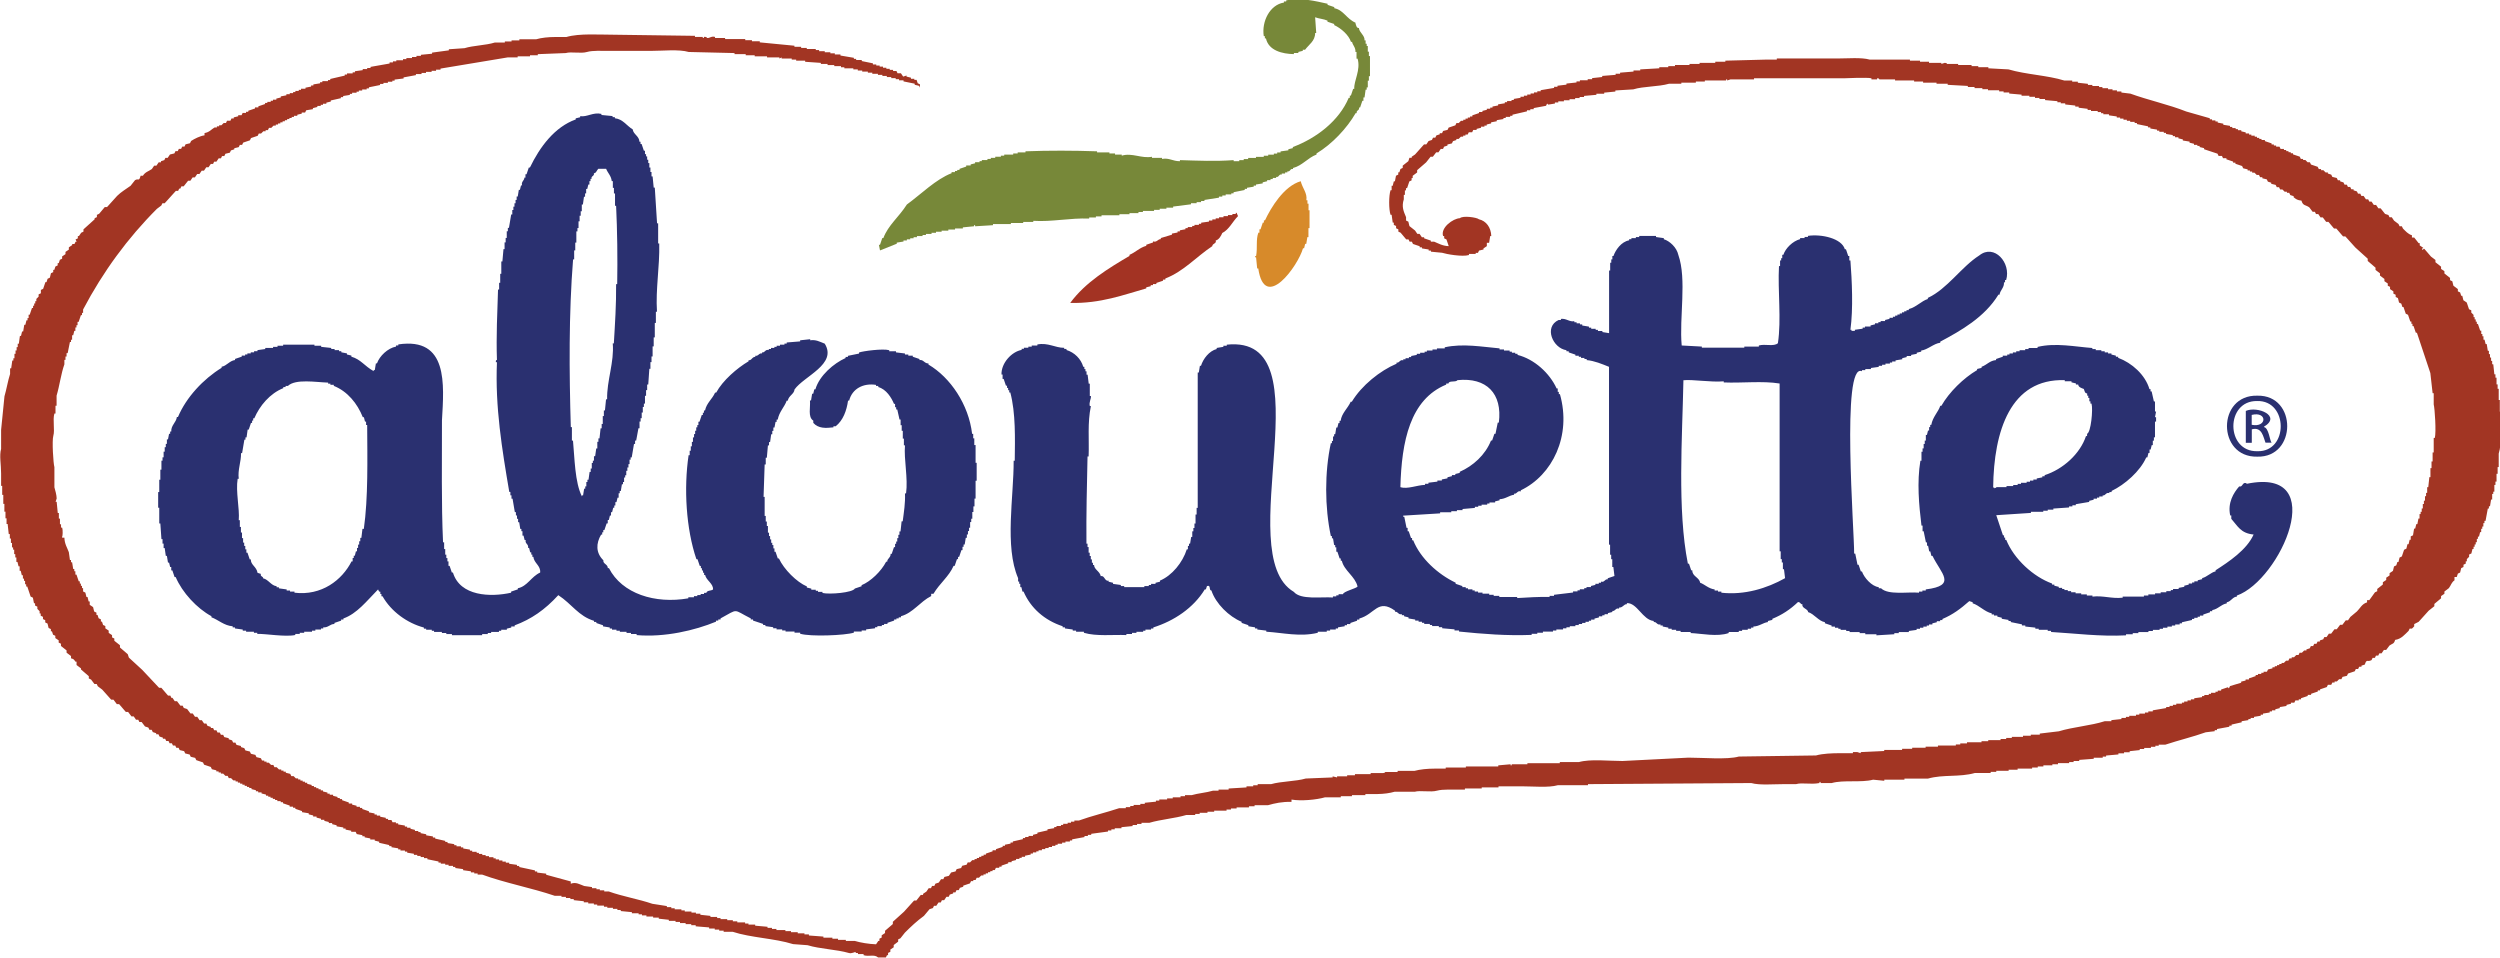 <?xml version="1.0" encoding="UTF-8"?>
<svg id="Layer_2" data-name="Layer 2" xmlns="http://www.w3.org/2000/svg" viewBox="0 0 275.48 105.59">
  <g id="type_lock_ups" data-name="type lock ups">
    <g>
      <path d="M248.75,43.6c4.4-.09,4.36,6.84-.02,6.72-4.44.1-4.46-6.84.02-6.72ZM248.71,44.19c-3.5-.05-3.47,5.62.04,5.53,3.45.09,3.41-5.63-.04-5.53ZM248.12,48.79h-.65v-3.51c1.28-.57,3.98.56,2,1.74v.04c.53.08.64,1.5.84,1.72h-.67c-.24-.59-.37-1.79-1.51-1.47v1.47ZM248.12,46.81c1.71.34,1.73-1.52,0-1.09v1.09Z" style="fill: #2a3070; stroke-width: 0px;"/>
      <g>
        <path d="M101.28,9.46l-.49-.12v-.12c-.41-.08-.82-.16-1.23-.25v-.12h-.49v-.12h-.37v-.12h-.49v-.12h-.49v-.12h-.49v-.12h-.49v-.12h-.62v-.12h-.49v-.12h-.62v-.12h-.49v-.12h-.49v-.12h-.99v-.12h-.37v-.12h-.74v-.12h-.74v-.12h-.74v-.12c-.58-.04-1.15-.08-1.73-.12v-.12h-.99v-.12h-.49v-.12h-1.11v-.12l-.25.12v-.12h-1.36v-.12h-1.36v-.12h-.99v-.12h-1.23v-.12c-1.68-.04-3.37-.08-5.05-.12-1.09-.32-2.88-.12-4.19-.12h-4.56c-.8,0-1.86-.06-2.46.12-.67.2-1.74-.06-2.34.12-1.03.04-2.05.08-3.08.12v.12h-.86v.12h-1.36v.12h-1.11c-2.46.41-4.93.82-7.39,1.23v.12h-.49v.12h-.49v.12h-.62v.12h-.49v.12h-.62v.12c-.45.08-.9.16-1.36.25v.12c-.33.04-.66.08-.99.12v.12h-.25v.12h-.49v.12h-.49v.12h-.37v.12c-.41.08-.82.16-1.23.25v.12h-.25v.12h-.49v.12h-.37v.12h-.25v.12h-.49v.12h-.25v.12l-.74.12v.12h-.25v.12c-.37.08-.74.16-1.11.25v.12l-.49.12v.12h-.37v.12h-.25v.12h-.37v.12l-.49.12v.12l-.74.12-.12.25h-.37v.12l-.49.12v.12h-.37v.12h-.25v.12h-.25v.12h-.25v.12h-.25v.12h-.25v.12h-.25v.12h-.25v.12h-.25v.12h-.25l-.25.25h-.25l-.12.25h-.25v.12h-.25l-.25.25h-.25l-.12.25-.74.25-.12.25-.74.25-.12.25h-.25l-.12.25-.49.12v.12l-.37.12-.12.25-.49.12-.12.25h-.25l-.12.25h-.25l-.25.37h-.25l-.12.25h-.25l-.25.37h-.25l-.25.37h-.25l-.25.37h-.25l-.25.37h-.25l-.25.37h-.25l-.49.62h-.25l-.12.25h-.12l-.12.25h-.25c-.41.45-.82.9-1.23,1.36h-.25l-.12.25-.49.37c-3.2,3.2-5.93,6.91-8.13,11.09v.37h-.12v.25h-.12l-.25.74h-.12v.37h-.12v.25h-.12v.37h-.12l-.12.49h-.12v.49h-.12v.25h-.12c-.08.41-.16.82-.25,1.23h-.12v.37h-.12v.37h-.12v.49c-.37,1.02-.53,2.36-.86,3.45v1.11h-.12v.86h-.12c-.21.7.07,1.83-.12,2.46-.16.54,0,3.06.12,3.45v2.22c.08.27.25.89.25,1.23l-.12.37h.12c.04.41.08.82.12,1.23h.12v.62h.12v.62h.12v.37h.12c.1.29.06.98,0,.99v.12h.25c.02.7.31,1.1.49,1.6.04.29.08.58.12.86h.12v.25h.12l.12.74h.12v.25h.12v.37h.12l.25.74h.12v.25h.12v.25h.12v.25h.12v.37l.25.12.12.49h.12l.12.49h.12v.37l.37.25.12.49.25.12v.25h.12l.12.37.25.12v.25h.12l.12.37.25.12v.25l.37.25v.25l.37.25v.25l.25.12v.25l.62.49v.25c.29.25.58.49.86.74l.12.37c.49.45.99.9,1.48,1.36.62.66,1.23,1.31,1.85,1.97h.25c.25.29.49.58.74.86h.25l.12.25h.12l.25.37h.25l.37.49h.25l.12.25.37.12.37.49h.25l.25.37h.25l.25.37h.25l.25.37h.25l.12.25.37.12v.12h.25l.12.25h.25l.12.25h.25l.12.25h.25l.12.25.49.12v.12l.37.12.12.25h.25l.12.25.49.12v.12l.37.12.12.25.49.12.12.25.49.12.12.25.49.12.12.25h.25v.12h.25v.12h.25l.25.25h.25l.12.25h.25l.25.25h.25v.12h.25v.12h.25v.12l.49.12.12.25h.25l.25.25h.25v.12h.25v.12h.25v.12h.25v.12h.25v.12l.49.12v.12h.25v.12h.25v.12h.25v.12h.25v.12h.25v.12l.49.12v.12h.25v.12h.37v.12l.49.12v.12h.25v.12h.25v.12l.74.25v.12h.37v.12l.49.12v.12h.37v.12h.25v.12l.74.25v.12l.62.12v.12h.25v.12h.37v.12l.62.12v.12h.25v.12h.37l.12.25h.37v.12h.25v.12l.74.12v.12h.25v.12h.37v.12l.49.12v.12h.37v.12h.25v.12l.62.12v.12l.74.12v.12h.25v.12c.37.08.74.16,1.11.25v.12h.25v.12l.74.12v.12h.25v.12h.49v.12h.25v.12l.74.12v.12h.25v.12h.49v.12h.25v.12h.37v.12h.37v.12h.37v.12h.49v.12h.25v.12h.37v.12h.37v.12h.37v.12h.37v.12c.29.04.58.08.86.12v.12h.25v.12c.58.12,1.15.25,1.73.37v.12h.25v.12c.33.04.66.08.99.12v.12c.9.25,1.81.49,2.71.74v.25c.57-.22.97.07,1.48.25.29.04.58.08.86.12v.12h.49v.12h.37v.12h.49v.12h.49c1.49.54,3.29.84,4.81,1.36.53.08,1.07.16,1.6.25v.12h.49v.12h.37v.12h.74v.12h.37v.12h.74v.12h.49v.12h.49v.12c.37.04.74.08,1.11.12v.12h.74v.12h.37v.12h.74v.12h.62v.12h.49v.12h.86v.12h.37v.12h.74v.12c.45.04.9.08,1.36.12v.12h.49v.12h.49v.12h.99v.12h.62v.12h.74v.12h.74v.12h.49v.12c.53.04,1.07.08,1.6.12v.12h.99v.12h.62v.12h.86v.12h.99c.63.19,1.53.34,2.34.37l.25-.37h.12v-.25l.25-.12v-.25l.37-.25v-.25c.29-.25.58-.49.86-.74v-.25c.41-.37.82-.74,1.23-1.11.37-.41.74-.82,1.11-1.23h.25l.49-.62h.25v-.12l.37-.25.25-.37h.25l.12-.25h.25l.12-.25.37-.12.25-.37h.25l.12-.25.49-.12.25-.37.49-.12.12-.25.49-.12.12-.25.49-.12.12-.25h.25l.25-.25h.25v-.12h.25v-.12h.25v-.12h.25v-.12h.25v-.12h.25v-.12l.74-.25v-.12h.37v-.12l.74-.25v-.12h.25v-.12l.62-.12v-.12h.25v-.12c.37-.08.74-.16,1.11-.25v-.12h.25v-.12h.37v-.12h.49v-.12l.49-.12v-.12c.37-.08.74-.16,1.11-.25v-.12l.74-.12v-.12h.25v-.12h.49v-.12h.25v-.12h.49v-.12h.37v-.12h.37v-.12h.49c1.37-.5,3.03-.89,4.44-1.36h.74v-.12h.49v-.12h.37v-.12h.74v-.12h.49v-.12c.41-.04.82-.08,1.23-.12v-.12h.37v-.12h.86v-.12h.62v-.12h.86v-.12h.49v-.12h.74c.67-.2,1.66-.28,2.34-.49h.62v-.12h1.11v-.12c.66-.04,1.31-.08,1.97-.12v-.12h.74v-.12h.49v-.12h1.48c1.1-.32,2.74-.3,3.82-.62.99-.04,1.97-.08,2.96-.12v-.12l.49.12v-.12h1.11v-.12h.86v-.12h1.73v-.12h1.36c.24-.02.25-.12.25-.12h1.36v-.12h1.85c.61-.17,1.45-.25,2.22-.25h1.23v-.12h2.22v-.12h3.57v-.12c.45-.04.9-.08,1.36-.12v.12h.12v-.12h1.73v-.12h3.57v-.12h2.1c1.27-.36,3.31-.12,4.81-.12,2.42-.12,4.85-.25,7.27-.37,1.56,0,4.28.24,5.55-.12,2.83-.04,5.67-.08,8.5-.12.75-.21,1.76-.25,2.71-.25h1.36v-.12h.49l.37.12v-.12c.86-.04,1.73-.08,2.59-.12v-.12h1.97v-.12h1.11v-.12h1.48v-.12h1.36v-.12h1.97v-.12h.49v-.12h.74v-.12h1.6v-.12h.74v-.12h1.36v-.12h.62v-.12h.62v-.12h1.23v-.12h.86v-.12h.99v-.12c.7-.08,1.4-.16,2.1-.25,1.56-.48,3.53-.62,5.05-1.11h.74v-.12c.37-.04.74-.08,1.11-.12v-.12h.49v-.12h.37v-.12h.74v-.12h.37v-.12h.62v-.12h.37v-.12h.49v-.12c.49-.08.99-.16,1.48-.25v-.12h.37v-.12h.37v-.12h.37v-.12h.62v-.12h.25v-.12h.37v-.12h.37v-.12h.37v-.12c.29-.04.58-.08.86-.12v-.12h.25v-.12h.49v-.12h.25v-.12h.49v-.12h.25v-.12h.37v-.12l.74-.25.12.12.12-.25c.41-.12.82-.25,1.23-.37v-.12l.49-.12v-.12h.37v-.12l.74-.25v-.12h.25v-.12h.37v-.12h.25v-.12h.37l.12-.25.49-.12v-.12h.25v-.12h.25v-.12h.25v-.12h.25v-.12h.25l.25-.25h.25l.12-.25h.25v-.12h.25l.25-.25h.25l.12-.25h.25l.25-.25h.25v-.12l.37-.12.12-.25h.25l.12-.25h.25l.12-.25h.25v-.12l.37-.12.12-.25h.25l.25-.37h.25l.37-.49h.25l.37-.49h.25l.37-.49h.25l.25-.37.74-.62c.35-.35.56-.84,1.11-.99v-.25h.25c.21-.29.41-.58.62-.86l.25-.12v-.25l.62-.49v-.25l.37-.25v-.25l.37-.25v-.25l.37-.25.12-.49.25-.12.12-.37h.12l.12-.49.25-.12.25-.74.25-.12.12-.49h.12l.12-.49h.12v-.37l.25-.12.12-.74h.12l.12-.49h.12l.12-.62h.12v-.49h.12v-.25h.12v-.37h.12v-.49h.12v-.37h.12v-.49h.12v-.37h.12v-.62h.12c.04-.37.08-.74.12-1.11h.12v-.99h.12v-.74h.12v-.99h.12v-1.6h.12c.17-.62,0-3.24-.12-3.7v-1.23h-.12c-.08-.74-.16-1.48-.25-2.22l-1.48-4.44h-.12l-.25-.74h-.12v-.25h-.12v-.25h-.12l-.25-.74-.25-.12-.25-.74h-.12l-.12-.37-.25-.12-.12-.49-.25-.12v-.25l-.25-.12v-.25l-.37-.25v-.25l-.25-.12v-.25l-.37-.25v-.25l-.49-.37v-.25l-.49-.37v-.25c-.29-.25-.58-.49-.86-.74v-.25c-.45-.41-.9-.82-1.36-1.23-.37-.41-.74-.82-1.11-1.23h-.25c-.25-.29-.49-.58-.74-.86h-.25l-.62-.74h-.25l-.37-.49h-.25l-.25-.37h-.25l-.12-.25h-.25l-.37-.49c-.41-.29-.7-.15-.86-.74-.44-.04-.6-.16-.86-.37v-.12l-.37-.12-.12-.25h-.25v-.12h-.25l-.25-.25h-.25l-.12-.25h-.25l-.12-.25-.49-.12v-.12l-.37-.12-.12-.25-.49-.12v-.12h-.25l-.12-.25h-.25l-.25-.25h-.25v-.12h-.25v-.12h-.25v-.12l-.49-.12-.12-.25-.74-.25v-.12h-.25v-.12l-.74-.25v-.12h-.37l-.12-.25h-.37l-.12-.25c-.49-.16-.99-.33-1.48-.49v-.12l-.49-.12v-.12h-.25v-.12h-.37v-.12l-.49-.12v-.12l-.74-.12v-.12l-.49-.12v-.12h-.37v-.12h-.25v-.12l-.74-.12v-.12h-.25v-.12h-.49v-.12h-.25v-.12l-.74-.12v-.12h-.25v-.12c-.41-.08-.82-.16-1.23-.25v-.12h-.25v-.12h-.49v-.12h-.37v-.12h-.37v-.12h-.37v-.12h-.37v-.12c-.29-.04-.58-.08-.86-.12v-.12h-.62v-.12h-.25v-.12h-.37v-.12h-.74v-.12h-.37v-.12c-.33-.04-.66-.08-.99-.12v-.12h-.37v-.12c-.37-.04-.74-.08-1.11-.12v-.12h-.49v-.12h-.37v-.12c-.45-.04-.9-.08-1.36-.12v-.12h-.62v-.12h-.49v-.12h-.62v-.12h-.86v-.12c-.45-.04-.9-.08-1.36-.12v-.12h-.62v-.12h-.49v-.12h-1.23v-.12h-.62v-.12h-.86v-.12h-.74v-.12c-.74-.04-1.48-.08-2.22-.12v-.12h-1.23v-.12h-1.48v-.12h-.99v-.12h-2.1v-.12h-1.73s-.04-.16-.25-.12v.12h-.62v-.12c-.41-.12-3.05,0-3.08,0h-9.86v.12h-2.59l-.37.12v-.12h-.12v.12h-2.34v.12h-.99v.12h-1.6v.12h-1.36c-1.17.34-2.8.27-3.94.62-.66.04-1.31.08-1.97.12v.12c-.41.04-.82.08-1.23.12v.12h-.86v.12c-.45.04-.9.08-1.36.12v.12h-.49v.12h-.49v.12h-.62v.12h-.62v.12h-.62v.12h-.37v.12l-.74.12-.12-.12-.12.25c-.45.08-.9.16-1.36.25v.12h-.37v.12h-.37v.12c-.53.12-1.07.25-1.6.37v.12h-.25v.12h-.49v.12h-.25v.12l-.74.12v.12l-.62.12v.12l-.49.12v.12h-.25v.12h-.37v.12l-.49.12v.12h-.37l-.12.25h-.37l-.12.25h-.25v.12h-.25v.12h-.25l-.25.25h-.25v.12l-.37.12-.12.25-.49.12v.12l-.37.12-.12.25h-.25l-.25.37h-.25l-.37.49h-.25l-.49.62c-.33.29-.66.58-.99.86v.25l-.49.37v.25h-.12v.25l-.25.12-.25.74h-.12v.25h-.12v.49h-.12v.49c-.26.83-.02,1.33.25,1.97v.37l.25.12.12.49.62.49.25.37h.25l.25.37h.25v.12l.74.25v.12h.37c.49.2.92.47,1.6.49l-.25-.74-.25-.12v-.25h-.12c-.3-.93,1.1-1.94,1.85-1.97.32-.31,1.88-.09,2.1.12.79.18,1.33.89,1.36,1.85h-.12l-.12.74h-.25v.37l-.37.25v.12l-.49.12-.12.25h-.25v.12h-.74v.12c-.74.22-2.5-.1-2.96-.25-.41-.04-.82-.08-1.23-.12v-.12h-.25v-.12l-.74-.12v-.12h-.25v-.12l-.74-.25-.12-.25h-.25l-.12-.25h-.25l-.62-.74-.25-.12v-.25l-.25-.12v-.25l-.25-.12v-.25h-.12c-.04-.29-.08-.58-.12-.86h-.12c-.2-.6-.2-2.11,0-2.71h.12v-.49h.12l.12-.49h.12l.12-.62.25-.12v-.25h.12l.12-.37.25-.12v-.25l.62-.49.12-.37h.25v-.12l.37-.25c.33-.37.66-.74.99-1.11h.25l.25-.37.37-.12.12-.25h.25l.12-.25.37-.12v-.12h.25l.12-.25.49-.12.12-.25.74-.25.12-.25h.25l.25-.25h.25v-.12h.25v-.12h.25v-.12h.25v-.12h.25v-.12l.74-.25v-.12h.37v-.12l.49-.12v-.12h.37v-.12h.25v-.12l.62-.12v-.12l.74-.12v-.12h.25v-.12h.49v-.12h.25v-.12l.74-.12v-.12h.37v-.12h.37v-.12h.37v-.12h.37v-.12h.37v-.12h.37v-.12c.49-.08.99-.16,1.48-.25v-.12h.37v-.12c.33-.04.66-.08.99-.12v-.12c.37-.04.74-.08,1.11-.12v-.12h.37v-.12h.86v-.12h.49v-.12c.37-.04.74-.08,1.11-.12v-.12c.49-.04.99-.08,1.48-.12v-.12h.49v-.12c.49-.04.99-.08,1.48-.12v-.12h.74v-.12c.7-.04,1.4-.08,2.1-.12v-.12h.99v-.12h.74v-.12h1.6v-.12h1.11v-.12h1.73v-.12h1.11v-.12c1.52-.04,3.04-.08,4.56-.12h1.11v-.12h6.66c1.13,0,2.65-.14,3.57.12h4.44v.12h1.11v.12h.99v.12h1.36v.12l.37-.12c.27,0,.25.12.25.12h1.23v.12h1.48v.12h.74v.12h1.11v.12c.74.04,1.48.08,2.22.12,1.92.57,4.3.65,6.16,1.23h.86v.12h.62v.12c.37.04.74.08,1.11.12v.12h.49v.12h.74v.12h.37v.12h.62v.12h.49v.12h.49v.12h.49v.12c.33.04.66.08.99.12,1.98.72,4.25,1.21,6.16,1.97.86.25,1.73.49,2.59.74v.12h.25v.12h.37v.12h.25v.12l.62.12v.12l.74.12v.12h.25v.12h.37v.12h.25v.12h.37v.12l.49.12v.12h.37v.12h.25v.12h.37v.12h.25v.12h.25v.12h.25v.12h.37v.12l.74.25v.12h.25v.12h.25v.12h.37l.12.25h.37v.12h.25v.12h.25v.12h.25v.12h.25v.12l.74.25.12.25h.25v.12h.25l.25.25h.25l.12.25.74.25.12.25h.25v.12h.25l.25.25h.25v.12l.37.12.12.25.49.12.12.25h.25v.12l.37.12.12.25h.25l.12.25h.25l.12.25h.25v.12l.37.12.12.25h.25l.12.25h.25l.25.37h.25l.12.25h.25l.25.37h.25l.25.37h.25l.49.62.37.12.12.25h.25l.25.37.49.37.12.25h.25l.12.25c.28.27.56.62.99.74v.25h.25l.49.62h.12v.25l.37.25c.09.15-.12.01-.12.12v.12l.25-.12c.25.29.49.58.74.86l.49.37v.25l.62.49v.25l.37.25v.25l.62.49v.25l.25.12.12.49.49.37v.25l.25.12.12.37h.12l.12.49.37.25.25.74.25.12v.25l.25.25v.25h.12v.25h.12v.25h.12v.25h.12l.25.74h.12v.37h.12v.25h.12v.37h.12l.12.49h.12l.12.74h.12v.37h.12v.37h.12v.37h.12v.37h.12c.04.37.08.74.12,1.11h.12v.37h.12v.74h.12v.49h.12v1.23h.12v1.23c.32,1.13.19,3.69-.12,4.68v1.48h-.12v.74h-.12v.86h-.12v.37h-.12v.74h-.12v.25h-.12v.62h-.12l-.12.74h-.12v.25h-.12c-.08.45-.16.9-.25,1.36h-.12v.25h-.12v.37h-.12v.25h-.12v.37h-.12l-.12.49h-.12v.25h-.12v.37h-.12v.25h-.12v.25h-.12v.25h-.12l-.12.49-.25.12v.25l-.25.25v.25h-.12v.25l-.25.12v.25l-.25.12-.12.49-.25.12-.12.37h-.25v.37c-.33.22-.38.54-.62.86l-.49.37v.25l-.37.25v.25l-.74.62v.25l-.62.49c-.37.41-.74.82-1.11,1.23l-.49.25v.25l-.25.25h-.25l-.12.25c-.4.38-.8.9-1.48.99-.14.48-.27.37-.62.62l-.37.49h-.25l-.25.37h-.25l-.12.25h-.25l-.12.25h-.25l-.12.25c-.45.25-.54-.18-.74.49l-.37.12v.12h-.25l-.12.25h-.25l-.12.25-.74.25-.12.25-.49.12-.12.25h-.25l-.25.25h-.25v.12h-.25l-.12.25h-.37l-.12.25-.74.25v.12h-.25v.12l-.74.25v.12h-.37v.12l-.74.25v.12h-.25v.12h-.37l-.12.25h-.37v.12l-.49.12v.12l-.74.12v.12l-.49.12v.12h-.37v.12h-.25v.12l-.74.12v.12h-.25v.12l-.74.12v.12h-.37v.12h-.25v.12l-.74.12v.12c-.37.08-.74.16-1.11.25v.12h-.25v.12c-.45.08-.9.16-1.36.25v.12h-.25v.12c-.33.04-.66.08-.99.12-1.37.49-3.03.89-4.44,1.36h-.74v.12h-.37v.12h-.49v.12h-.74v.12h-.49v.12c-.37.04-.74.08-1.11.12v.12h-.62v.12h-.62v.12c-.45.04-.9.08-1.36.12v.12h-.37v.12h-.99v.12c-.53.04-1.07.08-1.6.12v.12h-.62v.12h-.49v.12h-1.23v.12h-.62v.12h-.99v.12h-.62v.12h-.62v.12h-1.6v.12h-.99v.12h-1.36v.12h-.62v.12h-1.73c-1.72.49-3.49.14-5.18.62h-2.59v.12h-2.22v.12c-.41-.04-.82-.08-1.23-.12-1.32.35-3.26,0-4.56.37h-1.23v-.12h-.12v.12c-1.05.19-1.85-.08-2.59.12h-1.36c-1.13,0-2.65.14-3.57-.12-6,.04-12,.08-17.99.12v.12h-3.33c-1.03.29-2.7.12-3.94.12h-2.59v.12h-1.85v.12h-1.85v.12h-.49c-.85.02-1.93-.06-2.59.12-.71.2-1.83-.06-2.46.12h-2.22c-.52.15-1.16.24-1.85.25h-1.36v.12h-1.48v.12h-1.23v.12h-1.73c-.98.28-2.63.43-3.7.25v.25c-1.04-.02-1.82.15-2.59.37h-1.48v.12h-.62v.12h-1.36v.12h-.62v.12h-.49v.12h-1.36v.12h-.74v.12h-.86v.12h-.49v.12h-.99c-1.24.37-2.83.49-4.07.86h-.86v.12h-.49v.12h-.49v.12c-.41.04-.82.08-1.23.12v.12h-.74v.12h-.37v.12h-.37v.12c-.62.08-1.23.16-1.85.25v.12h-.37v.12h-.37v.12c-.45.08-.9.16-1.36.25v.12h-.25v.12h-.49v.12h-.37v.12h-.49v.12h-.25v.12h-.37v.12h-.37v.12h-.37v.12h-.37v.12h-.37v.12h-.25v.12h-.37v.12h-.25v.12l-.62.12v.12h-.37v.12h-.25v.12h-.37v.12l-.49.12v.12h-.37v.12l-.74.25v.12h-.25v.12h-.37l-.12.25h-.25v.12h-.25v.12h-.25v.12h-.25v.12h-.25v.12h-.25l-.25.25h-.25l-.12.25h-.25v.12h-.25l-.12.25-.74.25v.12l-.37.12-.12.25h-.25l-.12.25h-.25v.12l-.37.12-.12.25h-.25l-.25.37h-.25l-.12.25h-.25l-.25.37h-.25l-.12.25-.37.12-.62.74c-.77.56-1.43,1.18-2.1,1.85l-.49.62-.25.12v.25l-.49.37v.25l-.37.25v.25l-.25.12v.25h-.12l-.12.25h-.86c-.44-.38-.98-.06-1.6-.25v-.12h-.62v-.12h-.25v-.12c-.07-.01-.45.21-.74.12-1.38-.4-3.2-.44-4.56-.86-.53-.04-1.07-.08-1.6-.12-2.04-.64-4.65-.7-6.66-1.36h-.99v-.12h-.49v-.12h-.49v-.12h-.62v-.12c-.49-.04-.99-.08-1.48-.12v-.12h-.49v-.12h-.62v-.12h-.62v-.12h-.49v-.12h-.74v-.12c-.37-.04-.74-.08-1.11-.12v-.12h-.62v-.12h-.74v-.12h-.49v-.12h-.37v-.12h-.74v-.12c-.41-.04-.82-.08-1.23-.12v-.12h-.37v-.12h-.49v-.12h-.62v-.12h-.37v-.12h-.74v-.12h-.37v-.12h-.62v-.12h-.49v-.12c-.37-.04-.74-.08-1.11-.12v-.12h-.37v-.12h-.49v-.12h-.49v-.12h-.74c-2.56-.87-5.5-1.42-8.01-2.34h-.49v-.12h-.37v-.12h-.37v-.12c-.29-.04-.58-.08-.86-.12v-.12c-.29-.04-.58-.08-.86-.12v-.12h-.25v-.12h-.49v-.12h-.37v-.12h-.49v-.12h-.25v-.12c-.41-.08-.82-.16-1.23-.25v-.12h-.37v-.12h-.37v-.12h-.37v-.12h-.37v-.12l-.74-.12v-.12h-.25v-.12h-.49v-.12h-.25v-.12l-.74-.12v-.12h-.25v-.12c-.37-.08-.74-.16-1.11-.25v-.12l-.49-.12v-.12h-.49v-.12l-.62-.12v-.12h-.25v-.12l-.62-.12-.12-.25h-.49v-.12l-.62-.12v-.12h-.25v-.12l-.74-.12v-.12l-.49-.12v-.12h-.37v-.12l-.49-.12v-.12h-.37v-.12l-.49-.12v-.12h-.37v-.12l-.49-.12v-.12l-.74-.12v-.12l-.74-.25v-.12h-.25v-.12h-.37v-.12l-.74-.25v-.12h-.25v-.12h-.37v-.12h-.25v-.12h-.25v-.12h-.25v-.12h-.25v-.12h-.25v-.12l-.49-.12v-.12h-.37v-.12h-.25v-.12l-.49-.12v-.12h-.25v-.12h-.25v-.12h-.25v-.12h-.25v-.12h-.25v-.12h-.25v-.12h-.25v-.12h-.25l-.25-.25h-.25l-.12-.25h-.25l-.25-.25h-.25v-.12h-.25v-.12h-.25v-.12l-.49-.12-.12-.25-.74-.25-.12-.25-.74-.25-.12-.25-.49-.12-.12-.25-.49-.12-.12-.25-.49-.12-.12-.25h-.25l-.12-.25h-.25l-.12-.25h-.25l-.12-.25h-.25l-.12-.25h-.25v-.12l-.37-.12-.12-.25h-.25v-.12l-.37-.12-.12-.25h-.25l-.12-.25-.37-.12-.37-.49h-.25l-.12-.25h-.25l-.25-.37h-.25l-.37-.49h-.25c-.25-.29-.49-.58-.74-.86h-.25l-.37-.49h-.25c-.33-.37-.66-.74-.99-1.11l-.49-.37-.12-.25h-.25l-.37-.49-.25-.12v-.25c-.29-.25-.58-.49-.86-.74v-.12l-.49-.37v-.37h-.12c-.18-.23-.15-.28-.49-.37v-.25l-.49-.37v-.25l-.62-.49v-.25l-.25-.12v-.25l-.37-.25v-.25l-.25-.12-.12-.37h-.12v-.25c-.08-.04-.16-.08-.25-.12l-.12-.49-.25-.12v-.25l-.25-.12v-.25l-.25-.12v-.25h-.12v-.25l-.25-.25v-.25l-.25-.12v-.25h-.12l-.12-.62-.25-.12c-.12-.37-.25-.74-.37-1.11h-.12v-.25h-.12v-.37h-.12v-.25h-.12v-.37h-.12l-.12-.49h-.12v-.49h-.12l-.12-.49h-.12v-.49h-.12v-.37h-.12v-.49h-.12v-.25h-.12v-.49h-.12v-.49h-.12v-.49h-.12c-.04-.37-.08-.74-.12-1.11h-.12v-.62h-.12v-.74h-.12v-.86h-.12v-.99h-.12v-.99h-.12v-1.36c0-.99-.21-1.99,0-2.71v-2.1c.12-1.23.25-2.47.37-3.7.22-.73.38-1.74.62-2.46v-.62h.12c.04-.29.08-.58.12-.86h.12v-.25h.12v-.49h.12v-.37h.12v-.37h.12v-.37h.12c.04-.29.08-.58.12-.86h.12l.12-.49h.12l.12-.74h.12l.12-.49h.12v-.25h.12v-.37h.12l.25-.74h.12v-.25h.12v-.25h.12v-.25h.12v-.25l.25-.25v-.25l.25-.12v-.37l.25-.12.25-.74h.12l.12-.37c.08-.04.16-.08.25-.12l.12-.49.25-.12v-.25h.12l.12-.37.25-.12v-.25h.12l.12-.37.25-.12v-.25l.37-.25v-.25l.37-.25v-.25l.37-.25v-.12h.25l.12-.25h.12l-.12-.25.25-.12v-.25h.12l.25-.37.25-.12v-.25c.41-.37.82-.74,1.23-1.11v-.12l.25-.12v-.25l.25-.12.62-.74h.25c.37-.41.74-.82,1.11-1.23.44-.44.97-.74,1.48-1.11l.49-.62c.4-.25.42.21.62-.49h.25c.26-.42.6-.47.99-.74l.25-.37h.25l.25-.37h.25v-.12l.37-.12.12-.25h.25l.25-.37.49-.12.12-.25h.25l.12-.25h.25l.12-.25h.25l.12-.25.49-.12.12-.25c.35-.23.99-.56,1.48-.62v-.25c.56-.1.73-.4,1.11-.62h.25v-.12h.25v-.12h.25l.25-.25h.25l.12-.25h.37l.12-.25h.25v-.12l.49-.12v-.12h.37l.12-.25h.37v-.12h.25v-.12l.74-.25v-.12h.37v-.12l.74-.25v-.12h.25v-.12h.37v-.12h.25v-.12h.37v-.12l.49-.12v-.12l.62-.12v-.12h.37v-.12h.37v-.12h.25v-.12h.37v-.12h.25v-.12h.49v-.12l.62-.12v-.12h.25v-.12l.74-.12v-.12h.25v-.12h.62v-.12h.25v-.12c.53-.12,1.07-.25,1.6-.37v-.12h.25v-.12h.62v-.12h.25v-.12c.29-.04.58-.08.86-.12v-.12h.49v-.12h.37v-.12c.7-.12,1.4-.25,2.1-.37v-.12h.37v-.12h.37v-.12h.74v-.12h.37v-.12h.62v-.12h.49v-.12h.49v-.12c.41-.04.82-.08,1.23-.12v-.12c.62-.08,1.23-.16,1.85-.25v-.12c.58-.04,1.15-.08,1.73-.12.96-.3,2.34-.31,3.33-.62h1.11v-.12h.74v-.12h.86v-.12h1.85c.58-.17,1.34-.25,2.1-.25h1.23c1.42-.42,3.65-.25,5.42-.25,2.92.04,5.83.08,8.75.12v.12h.86v.12h.12v-.12c.28-.05.37.12.37.12.25.04.47-.24.86-.12v.12h1.11v.12h2.22v.12h.74v.12h.86v.12c1.27.12,2.55.25,3.82.37v.12h.74v.12h.62v.12h.99v.12h.37v.12h.62v.12h.62v.12h.49v.12h.62v.12c.49.08.99.16,1.48.25v.12h.25v.12h.62v.12c.41.08.82.16,1.23.25v.12h.37v.12h.37v.12h.37v.12h.37v.12h.37v.12h.37v.12h.37l.12.25h.37l.25.37.37-.12v.12l.49.12v.12h.37v.12h.25l.12.37.25.12v.37Z" style="fill: #a23523; fill-rule: evenodd; stroke-width: 0px;"/>
        <path d="M107.48,49.04h-.12v-.74h-.12v-.49h-.12c-.38-3.24-2.39-6.21-4.81-7.64v-.12c-.46.01-.55-.46-.99-.37v-.12c-.25-.08-.49-.16-.74-.25v-.12h-.49v-.12h-.37v-.12c-.33-.04-.66-.08-.99-.12v-.12h-.74v-.12c-.69-.2-2.86.09-3.33.25v.12c-.41.08-.82.16-1.23.25v.12h-.25v.12c-1.3.58-2.89,1.93-3.33,3.45h-.12c-.04.16-.08.33-.12.49h-.12c-.04.25-.08.49-.12.74h-.12c.08.71-.26,1.83.37,2.22v.25c.57.63,1.36.59,2.22.49v-.12h.25c.81-.65,1.2-1.7,1.36-2.83h.12c.33-1.3,1.55-1.95,2.96-1.73v.12h.25v.12c.88.24,1.46,1.18,1.73,1.85h.12v.37h.12v.25h.12c.08.37.16.74.25,1.11h.12v.62h.12v.62h.12v.86h.12v.74h.12c-.13,1.58.35,3.61.12,5.3h-.12c.05,1.04-.12,2.06-.25,3.08h-.12c-.04.37-.08.74-.12,1.11h-.12v.37h-.12v.37h-.12v.37h-.12v.25h-.12v.37h-.12c-.08.25-.16.49-.25.74h-.12c.03.42-.4.52-.37.86h-.12c-.54,1.06-1.72,2.19-2.71,2.59v.12c-.25.08-.49.16-.74.25-.24.46-2.78.67-3.57.49v-.12h-.49v-.12h-.25v-.12h-.49v-.12c-.16-.04-.33-.08-.49-.12v-.12c-1.11-.47-2.53-1.88-3.08-3.08h-.12c-.08-.25-.16-.49-.25-.74h-.12v-.37h-.12v-.37h-.12v-.25h-.12v-.37h-.12v-.37h-.12v-.37h-.12v-.74h-.12v-.49h-.12v-.62h-.12v-2.1h-.12c.04-1.19.08-2.38.12-3.57h.12v-.74h.12c.04-.45.08-.9.12-1.36h.12v-.37h.12c.04-.29.08-.58.12-.86h.12v-.37h.12v-.37h.12c.04-.21.08-.41.12-.62h.12v-.25h.12c.15-.86.76-1.41.99-2.09h.12c.09-.55.7-.72.74-1.23,1.03-1.47,4.74-2.78,3.33-5.05-.58-.23-.98-.46-1.6-.37v-.12s-1.02.1-1.11.12v.12c-.49.04-.99.08-1.48.12v.12h-.25v.12h-.49v.12h-.37v.12h-.25v.12h-.37v.12h-.25v.12c-.39-.13-.4.31-.74.25v.12c-.31-.09-.43.34-.74.25v.12c-.37,0-.4.43-.74.37v.12c-1.27.75-2.86,2.12-3.57,3.45h-.12c-.31.72-.94,1.14-1.11,1.97h-.12v.25h-.12v.25h-.12c-.08.25-.16.49-.25.74h-.12v.37h-.12v.25h-.12v.37h-.12v.37h-.12v.37h-.12v.49h-.12v.49h-.12v.49h-.12v.49h-.12c-.54,3.64-.28,8.11.86,11.46h.12c.08.25.16.49.25.74h.12v.25h.12v.25h.12v.25h.12v.25h.12c.08.57.92.95.86,1.6-.25.17-.65.07-.74.37h-.25v.12h-.37v.12h-.37v.12h-.37v.12h-.62v.12c-3.67.64-7.31-.51-8.75-3.33h-.12c0-.44-.56-.46-.49-.86-.85-.82-.82-1.87-.25-2.83h.12v-.25h.12v-.25h.12c.08-.25.16-.49.25-.74h.12v-.37h.12c.04-.16.08-.33.12-.49h.12v-.37h.12c.04-.16.08-.33.12-.49h.12v-.25h.12v-.37h.12c.04-.16.08-.33.12-.49h.12v-.49h.12v-.25h.12c.04-.25.08-.49.12-.74h.12v-.25h.12v-.49h.12v-.25h.12v-.49h.12v-.37h.12v-.37h.12v-.49h.12v-.25h.12c.08-.49.16-.99.25-1.48h.12v-.37h.12c.08-.45.16-.9.25-1.36h.12v-.74h.12v-.37h.12v-.62h.12v-.62h.12v-.37h.12v-.86h.12v-.62h.12v-.62h.12c.04-.58.08-1.15.12-1.73h.12v-.74h.12v-.62h.12v-1.11h.12v-.99h.12v-1.6h.12v-1.23h.12c-.16-2.54.31-4.92.25-7.52h-.12v-2.22h-.12c-.08-1.31-.16-2.63-.25-3.94h-.12c-.04-.41-.08-.82-.12-1.23h-.12v-.49h-.12v-.49h-.12v-.49h-.12v-.37h-.12v-.37h-.12v-.25h-.12v-.37h-.12c-.08-.25-.16-.49-.25-.74h-.12v-.25h-.12c-.02-.63-.68-.82-.74-1.36-.68-.41-1.08-1.14-1.97-1.23v-.12h-.25v-.12c-.41-.04-.82-.08-1.23-.12v-.12c-.93-.21-1.57.37-2.34.25v.12c-.16.04-.33.08-.49.12v.12c-2.34.84-3.96,3.04-5.05,5.3h-.12c-.08.25-.16.49-.25.74h-.12v.37h-.12c.01.34-.38.43-.25.86h-.12c-.04.16-.08.33-.12.49h-.12c-.04.25-.08.49-.12.74h-.12v.37h-.12v.37h-.12v.37h-.12v.37h-.12v.49h-.12c-.08.49-.16.99-.25,1.48h-.12v.37h-.12v.74h-.12v.49h-.12v.74h-.12c-.04.45-.08.9-.12,1.36h-.12v1.36h-.12v.99h-.12v.74h-.12c-.08,2.49-.21,5.16-.12,7.76,0,0-.16,0-.12.25h.12c-.21,4.93.56,9.59,1.36,14.3h.12v.37h.12v.37h.12c.08.49.16.99.25,1.48h.12v.37h.12v.37h.12v.37h.12c.04.25.08.49.12.74h.12v.25h.12v.49h.12c.04.16.08.33.12.49h.12c-.11.42.36.44.25.86h.12c.04.16.08.33.12.49h.12v.25h.12v.25h.12c.04.68.82.96.74,1.73-.99.45-1.41,1.52-2.46,1.73v.12c-.25.08-.49.16-.74.25v.12c-2.26.51-5.63.4-6.41-2.22h-.12c-.08-.25-.16-.49-.25-.74h-.12v-.49h-.12v-.37h-.12v-.37h-.12v-.62h-.12v-.74h-.12c-.2-4.36-.11-9-.12-13.43.23-4.01.7-9.2-4.81-8.38v.12h-.25v.12c-.91.17-1.82,1.04-2.1,1.85h-.12c-.04.25-.08.49-.12.74h-.12v.12c-1.04-.58-1.39-1.28-2.46-1.6v-.12l-.49-.12v-.12c-.21-.04-.41-.08-.62-.12v-.12h-.25v-.12h-.49v-.12h-.37v-.12c-.37-.04-.74-.08-1.11-.12v-.12h-.74v-.12h-3.45v.12h-.62v.12h-.49v.12h-.86v.12l-.86.12v.12h-.37v.12h-.37v.12h-.37v.12h-.25v.12h-.37v.12c-.25.08-.49.16-.74.25v.12c-.61.08-.94.66-1.48.74v.12c-2.01,1.23-3.9,3.25-4.81,5.42h-.12c-.07.61-.65.9-.62,1.6h-.12v.25h-.12c-.04.21-.08.41-.12.62h-.12v.49h-.12v.37h-.12v.49h-.12v.62h-.12v.37h-.12v.99h-.12v1.11h-.12v1.36h-.12v1.73h.12v1.73h.12c.04.58.08,1.15.12,1.73h.12v.49h.12v.49h.12c.04.29.08.58.12.86h.12c.04.25.08.49.12.74h.12c.04.16.08.33.12.49h.12v.37h.12c.08.25.16.49.25.74h.12c.71,1.69,2.35,3.46,3.94,4.31v.12c.75.27,1.39.92,2.34.99v.12h.25v.12c.29.04.58.08.86.12v.12h.37v.12h.86v.12h.37v.12c.92-.03,3.12.36,4.19.12v-.12h.49v-.12h.49v-.12h.86v-.12h.37v-.12h.62v-.12h.25v-.12c.55.05.77-.39,1.23-.37v-.12c.25-.08.49-.16.74-.25v-.12h.25v-.12c1.5-.53,2.56-1.92,3.82-3.2.07.11.08.29.25.25v.25h.12v.25h.12c.96,1.7,2.74,2.97,4.56,3.45v.12h.25v.12h.62v.12h.25v.12h.86v.12h.49v.12h.62v.12h3.33v-.12h.62v-.12h.37v-.12h.86v-.12h.25v-.12h.62v-.12l.49-.12v-.12h.37v-.12c1.83-.68,3.33-1.71,4.81-3.33,1.49.97,2.23,2.32,3.94,2.83v.12h.25v.12c.25.08.49.16.74.25v.12c.25.04.49.08.74.12v.12h.25v.12h.49v.12h.37v.12h.74v.12h.49v.12h.62v.12c3.1.27,6.43-.52,8.75-1.48v-.12h.25v-.12h.25v-.12c2.04-1.1,1.3-1.02,3.33,0v.12h.25v.12c.37.12.74.25,1.11.37v.12h.25v.12c.29.04.58.08.86.12v.12h.37v.12h.62v.12h.37v.12h.99v.12h.62v.12c1.11.34,4.94.19,5.92-.12v-.12h.86v-.12h.49v-.12c.33-.04.66-.08.99-.12v-.12h.25v-.12h.49v-.12h.25v-.12h.37v-.12c.25-.08.49-.16.74-.25v-.12h.25v-.12h.25v-.12h.25v-.12c1.33-.36,2.11-1.61,3.33-2.22v-.25h.25c.71-1.19,1.7-1.89,2.22-3.08h.12c.08-.25.16-.49.25-.74h.12v-.25h.12c.08-.25.16-.49.25-.74h.12v-.37h.12v-.25h.12c.04-.25.08-.49.12-.74h.12v-.37h.12v-.37h.12v-.37h.12v-.62h.12v-.37h.12v-.74h.12v-.62h.12v-.86h.12v-1.97h.12v-1.97h-.12v-1.97ZM40.06,58.28h-.12c-.04.33-.08.66-.12.99h-.12v.37h-.12v.37h-.12v.37h-.12v.37h-.12c-.04.16-.08.33-.12.49h-.12v.25h-.12v.37h-.12c-1.05,2.07-3.31,3.81-6.29,3.45v-.12h-.49v-.12h-.37v-.12c-.29-.04-.58-.08-.86-.12v-.12h-.25v-.12c-.57-.03-.94-.77-1.48-.86.02-.23-.36-.19-.25-.49-.12-.04-.25-.08-.37-.12-.11-.69-.76-.86-.74-1.48h-.12c-.08-.25-.16-.49-.25-.74h-.12v-.37h-.12v-.37h-.12v-.37h-.12v-.49h-.12v-.62h-.12v-.62h-.12v-.74h-.12c.11-1.31-.35-3.13-.12-4.56h.12c-.13-1,.28-1.91.25-2.83h.12c.08-.49.16-.99.25-1.48h.12v-.25h.12c.04-.29.08-.58.12-.86h.12c.08-.25.16-.49.25-.74h.12v-.25h.12v-.25h.12c.59-1.39,1.73-2.75,3.2-3.33v-.12h.25v-.12h.25c.85-.81,3.09-.41,4.44-.37v.12h.25v.12h.37v.12c1.51.6,2.6,1.94,3.2,3.45h.12c.04.16.08.33.12.49h.12v.37h.12c.02,3.73.12,8.03-.37,11.46ZM65.57,50.27h-.12v.49h-.12v.25h-.12v.62h-.12v.37h-.12c-.04.29-.08.58-.12.86h-.12v.25h-.12v.49h-.12v.25h-.12c-.04.25-.08.49-.12.74h-.12v.12c-.79-1.54-.81-4.28-.99-6.16h-.12v-1.48h-.12c-.18-6.07-.23-12.47.25-18.49h.12v-.99h.12v-.86h.12v-1.23h.12v-.37h.12v-.74h.12v-.62h.12v-.49h.12v-.74h.12c.04-.29.08-.58.12-.86h.12v-.37h.12v-.49h.12c.04-.16.08-.33.12-.49h.12v-.37h.12v-.25h.12c-.1-.33.34-.29.25-.62.25.01.32-.34.49-.49h.86c.19.48.56.77.62,1.36h.12v.74h.12v.62h.12v1.36h.12c.13,2.75.17,5.76.12,8.63h-.12c.02,2.3-.12,4.32-.25,6.53h-.12c.18,2.06-.67,4.12-.62,6.16h-.12c-.04.41-.08.82-.12,1.23h-.12v.62h-.12v.86h-.12v.49h-.12c-.04.37-.08.74-.12,1.11h-.12v.37h-.12v.74h-.12c-.04.29-.08.58-.12.86ZM247.48,53.23c-.39-.11-.35.48-.74.37-.62.71-1.29,1.8-.99,3.2h.12v.37c.7.78,1.03,1.6,2.46,1.73-.75,1.69-2.73,3-4.19,3.94v.12c-.5.1-.98.64-1.48.74v.12c-.16.04-.33.08-.49.12v.12h-.37v.12h-.25v.12h-.37v.12c-.16.04-.33.08-.49.12v.12c-.21.04-.41.08-.62.12v.12h-.62v.12h-.25v.12h-.49v.12h-.62v.12h-.62v.12h-.74v.12h-.49v.12h-2.34v.12c-1.21.13-2.18-.26-3.33-.12v-.12h-.62v-.12h-.62v-.12h-.62v-.12h-.49v-.12h-.37v-.12h-.37v-.12h-.25v-.12h-.37v-.12c-.16-.04-.33-.08-.49-.12v-.12h-.25v-.12c-2.06-.74-4.2-2.7-5.05-4.81h-.12v-.25h-.12v-.25h-.12c-.25-.74-.49-1.48-.74-2.22,1.27-.08,2.55-.16,3.82-.25v-.12h1.36v-.12h.49v-.12h.62v-.12c.58-.04,1.15-.08,1.73-.12v-.12h.37v-.12h.37v-.12c.49-.08.99-.16,1.48-.25v-.12c.16-.04.33-.08.49-.12v-.12h.37v-.12h.25v-.12h.37v-.12c.34.06.34-.37.74-.25v-.12h.25v-.12c1.45-.69,3.15-2.17,3.82-3.7h.12c.04-.16.08-.33.12-.49h.12v-.37h.12c.04-.16.08-.33.12-.49h.12v-.49h.12v-.37h.12v-1.73h.12v-.49h-.12c.04-.21.08-.41.12-.62h-.12v-1.11h-.12c-.08-.37-.16-.74-.25-1.11h-.12v-.25h-.12c-.47-1.59-1.94-2.89-3.45-3.45v-.12h-.25v-.12l-.49-.12v-.12h-.37v-.12h-.37v-.12h-.37v-.12h-.62v-.12h-.37v-.12c-1.9-.14-4.05-.6-6.04-.12v.12h-.99v.12h-.37v.12h-.62v.12h-.37v.12h-.37v.12h-.37v.12h-.25v.12h-.49v.12c-.25.08-.49.16-.74.25v.12c-.71.06-.99.52-1.6.74v.12c-.16.04-.33.08-.49.12v.12c-1.51.89-3.08,2.43-3.94,3.94h-.12c-.22.68-.84,1.23-.99,2.1h-.12v.25h-.12v.37h-.12c-.04.16-.08.33-.12.49h-.12v.62h-.12v.37h-.12v.49h-.12v.37h-.12v.99h-.12c-.39,2.37-.16,4.85.12,7.15h.12v.62h.12c.08.41.16.82.25,1.23h.12v.37h.12c.04.21.08.41.12.62h.12c.04.16.08.33.12.49h.12c.93,1.95,2.76,3.27-.74,3.7v.12h-.37v.12h-.37v.12c-1.28-.11-3.39.29-4.19-.49h-.25v-.12c-.77-.08-1.62-1.05-1.85-1.73h-.12c-.08-.25-.16-.49-.25-.74h-.12c-.08-.41-.16-.82-.25-1.23h-.12c.03-2.3-1.44-21.15.86-20.09v-.12h.37v-.12h.62v-.12c.29-.04.58-.08.86-.12v-.12h.37v-.12h.37v-.12h.49v-.12h.25v-.12h.37v-.12c.25-.04.49-.08.74-.12v-.12c.16-.04.33-.08.49-.12v-.12h.49v-.12c.21-.04.41-.08.62-.12v-.12c.16-.04.33-.08.49-.12v-.12c.7-.08,1.39-.78,2.1-.86v-.12c2.27-1.21,4.89-2.69,6.41-5.18h.12c.09-.53.53-.76.49-1.36h.12v-.25h.12c.57-1.9-1.32-4.03-2.96-2.71-1.98,1.26-3.51,3.68-5.67,4.68v.12c-.7.21-1.28.91-2.1,1.11v.12h-.25v.12h-.25v.12h-.25v.12h-.25v.12h-.25v.12h-.25v.12h-.25v.12h-.37v.12l-.49.12v.12h-.49v.12h-.25v.12h-.37v.12c-.16.04-.33.08-.49.12v.12h-.62v.12h-.25v.12c-.29.04-.58.08-.86.12v.12h-.37v-.12h-.12c.32-2.3.17-5.44,0-7.64h-.12v-.49h-.12c-.08-.25-.16-.49-.25-.74h-.12c-.34-1.2-2.57-1.7-4.07-1.48v.12h-.37v.12h-.49v.12c-.82.22-1.61,1-1.85,1.73h-.12v.37h-.12v.25h-.12v.62h-.12c-.15,2.73.28,5.88-.12,8.5-.45.4-1.41.05-2.1.25v.12h-1.6v.12h-4.68v-.12c-.74-.04-1.48-.08-2.22-.12-.28-3.09.58-7.28-.37-9.98-.18-.83-.95-1.53-1.6-1.73v-.12c-.29-.04-.58-.08-.86-.12v-.12h-1.85v.12h-.37v.12h-.49v.12h-.25v.12c-.88.16-1.5,1.07-1.73,1.73h-.12v.37h-.12v.37h-.12v.86h-.12v6.9c-.25-.04-.49-.08-.74-.12v-.12h-.49v-.12h-.25v-.12h-.49v-.12h-.25v-.12c-.25-.04-.49-.08-.74-.12v-.12h-.25v-.12h-.37v-.12h-.25v-.12c-.52.12-.89-.33-1.48-.25v.12h-.25c-1.67.77-.63,3.12.86,3.33v.12h.25v.12c.25.08.49.16.74.25v.12h.37v.12h.25v.12h.37v.12h.25v.12c.87.08,1.65.42,2.46.74v19.6h.12v1.11h.12v.49h.12v.86h.12c.04.33.08.66.12.99-.25.08-.49.16-.74.25v.12c-.34-.06-.34.37-.74.25v.12h-.25v.12h-.37v.12c-.16.04-.33.08-.49.12v.12h-.49v.12h-.25v.12h-.49v.12h-.25v.12h-.49v.12c-.7.08-1.4.16-2.1.25v.12h-.49v.12c-1.19-.03-2.38.05-3.57.12v-.12h-1.97v-.12h-.62v-.12h-.49v-.12h-.74v-.12h-.49v-.12h-.37v-.12h-.25v-.12h-.49v-.12h-.25v-.12h-.37v-.12c-.25-.08-.49-.16-.74-.25v-.12c-1.95-.93-3.87-2.66-4.68-4.68h-.12v-.25h-.12c-.08-.25-.16-.49-.25-.74h-.12v-.37h-.12c-.08-.41-.16-.82-.25-1.23h-.12v-.12c1.36-.08,2.71-.16,4.07-.25v-.12h1.23v-.12h.62v-.12h.62v-.12c.45-.04.9-.08,1.36-.12v-.12h.37v-.12h.37v-.12h.62v-.12h.25v-.12h.62v-.12c.16-.04.33-.08.49-.12v-.12c.65-.02,1.08-.43,1.6-.49v-.12c.34.06.34-.37.74-.25v-.12c3.48-1.66,5.62-6,4.31-10.6h-.12v-.25h-.12v-.37h-.12c-.77-1.69-2.45-3.23-4.31-3.7v-.12h-.25v-.12h-.37v-.12h-.25v-.12h-.62v-.12h-.49v-.12c-1.95-.17-4.01-.56-6.04-.12v.12h-.86v.12h-.49v.12h-.62v.12h-.25v.12h-.49v.12h-.37v.12c-.21.04-.41.08-.62.12v.12h-.25v.12h-.37v.12h-.25v.12c-.39-.13-.4.31-.74.25v.12c-1.81.76-3.86,2.4-4.93,4.19h-.12c-.33.74-1,1.26-1.11,2.1h-.12v.25h-.12c-.04.16-.08.33-.12.49h-.12c-.04.25-.08.49-.12.74h-.12v.25h-.12v.49h-.12v.25h-.12c-.69,3.19-.68,7.04,0,10.23h.12v.25h.12c.04.25.08.49.12.74h.12v.25h.12v.49h.12c.08.25.16.49.25.74h.12v.25h.12c.24,1.09,1.46,1.71,1.73,2.83-.05.21-1.6.55-1.6.86h-.49v.12h-.25v.12h-.37v.12c-1.34-.09-3.55.28-4.31-.62-7.06-4.18,3.79-28.41-7.39-27.24v.12h-.37v.12c-.25.04-.49.08-.74.12v.12c-.82.21-1.49,1.07-1.73,1.85h-.12c-.04.25-.08.49-.12.74h-.12v14.91h-.12v.74h-.12v.99h-.12v.49h-.12v.37h-.12v.62h-.12c-.04.25-.08.49-.12.74h-.12v.25h-.12v.37h-.12c-.46,1.46-1.64,2.9-2.96,3.45v.12c-.16.04-.33.08-.49.12v.12h-.49v.12h-.25v.12h-.49v.12h-2.22v-.12h-.37v-.12c-.29-.04-.58-.08-.86-.12v-.12c-.16-.04-.33-.08-.49-.12v-.12c-.44.12-.43-.61-.86-.49-.11-.55-.73-.72-.74-1.23h-.12v-.25h-.12v-.37h-.12v-.37h-.12v-.37h-.12v-.62h-.12v-.37h-.12c-.03-3.21.05-6.41.12-9.61h.12c.07-1.88-.14-3.68.25-5.55h-.12c-.11-.45.17-.82.12-1.11h-.12v-1.36h-.12c-.04-.33-.08-.66-.12-.99h-.12v-.37h-.12v-.25h-.12v-.25h-.12c-.25-.88-.98-1.59-1.85-1.85v-.12h-.25v-.12c-1.01,0-1.78-.6-2.96-.37v.12h-.62v.12h-.37v.12h-.49v.12h-.25v.12c-1.08.19-2.26,1.43-2.22,2.71h.12v.49h.12c.08.25.16.49.25.74h.12v.25h.12v.25h.12v.25h.12c.6,2.26.52,5.07.49,7.52h-.12c.02,3.95-1.02,9.45.49,12.94v.37h.12v.25h.12v.37h.12c.04.16.08.33.12.49h.12c.79,1.82,2.3,3.16,4.31,3.82v.12h.25v.12c.29.04.58.08.86.12v.12h.37v.12h.86v.12c1.38.41,3.18.19,4.68.25v-.12h.62v-.12h.49v-.12h.74v-.12h.25v-.12h.62v-.12h.25v-.12c2.28-.72,4.42-2.14,5.67-4.19h.12c.04-.12.08-.25.12-.37.48-.16.17.48.49.49.48,1.45,1.93,2.87,3.33,3.45v.12c.25.08.49.16.74.25v.12c.25.04.49.08.74.12v.12h.25v.12c.33.04.66.08.99.12v.12c1.85.12,3.73.59,5.67.12v-.12h.99v-.12h.37v-.12h.62v-.12h.25v-.12c.25-.04.49-.08.74-.12v-.12h.25v-.12h.37v-.12c.25-.08.49-.16.74-.25v-.12h.25v-.12c1.73-.48,2.03-2.23,3.94-.86v.12c.34-.06.34.37.74.25v.12h.25v.12l.49.12v.12c.25.04.49.08.74.12v.12h.37v.12h.37v.12h.25v.12h.62v.12h.25v.12h.74v.12h.37v.12c.45.04.9.08,1.36.12v.12h.49v.12c2.64.27,5.27.48,8.01.37v-.12h.62v-.12h.62v-.12h1.11v-.12h.37v-.12h.74v-.12h.37v-.12h.37v-.12h.62v-.12h.37v-.12h.37v-.12h.37v-.12h.37v-.12h.25v-.12h.37v-.12c.16-.04.33-.08.49-.12v-.12h.37v-.12h.25v-.12h.37v-.12c.16-.04.33-.08.49-.12v-.12c.34.06.34-.37.74-.25v-.12c.42.03.52-.4.86-.37v-.12c1.14-.04,1.73,1.85,2.96,1.97v.12c.34-.06.34.37.74.25v.12h.25v.12c.21.04.41.08.62.12v.12h.37v.12h.49v.12h.49v.12h1.11v.12c1.18.05,2.93.44,4.19,0v-.12h1.11v-.12h.37v-.12h.62v-.12h.37v-.12h.25v-.12c.65-.02,1.08-.43,1.6-.49v-.12c.16-.04.33-.08.49-.12v-.12c1.06-.43,1.96-1.02,2.83-1.85.35.04.21.25.49.25-.12.44.61.49.62.86.66.19,1.16,1,1.85,1.11v.12c.25.08.49.16.74.25v.12h.37v.12h.37v.12h.25v.12h.62v.12h.37v.12h1.11v.12h.62v.12h1.23v.12c.66-.04,1.31-.08,1.97-.12v-.12h.49v-.12h1.11v-.12c.29-.04.58-.08.86-.12v-.12h.37v-.12h.37v-.12h.37v-.12h.25v-.12h.37v-.12l.49-.12v-.12h.37v-.12h.25v-.12c1.14-.48,2-1.12,2.96-1.97.12.04.25.08.37.12v.12c.73.23,1.33.94,2.1,1.11v.12h.25v.12h.37v.12c.16.04.33.08.49.12v.12c.25.04.49.08.74.12v.12h.25v.12c.41.08.82.16,1.23.25v.12h.37v.12c.37.04.74.08,1.11.12v.12h.37v.12h.99v.12h.37v.12c2.57.15,5.41.52,8.26.37v-.12h.74v-.12h.62v-.12h1.11v-.12h.49v-.12h.74v-.12h.37v-.12h.49v-.12h.49v-.12h.37v-.12h.49v-.12h.25v-.12c.37-.08.74-.16,1.11-.25v-.12h.25v-.12h.37v-.12h.25v-.12h.37v-.12c.25-.08.49-.16.74-.25v-.12h.25v-.12c.65-.11.95-.62,1.6-.74v-.12c.5-.09.64-.61,1.11-.62v-.12c4.79-1.69,10.41-14.23,1.11-12.32ZM154.31,53.72c.13-5.12,1.08-9.71,5.05-11.34v-.12h.25c.04-.37.79-.09.99-.37,3.2-.33,4.97,1.47,4.56,4.68h-.12c-.08.41-.16.82-.25,1.23h-.12c-.08.25-.16.49-.25.74h-.12c-.63,1.6-1.99,2.81-3.45,3.45v.12c-.16.04-.33.08-.49.12v.12h-.37v.12c-.16.04-.33.08-.49.12v.12c-.21.04-.41.08-.62.12v.12h-.49v.12c-.33.04-.66.08-.99.12v.12h-.37v.12c-.87.02-1.95.5-2.71.25ZM189.68,65.31v-.12h-.37v-.12h-.37v-.12c-.66-.08-1.1-.56-1.6-.74-.09-.6-.88-.69-.86-1.36h-.12c-.08-.25-.16-.49-.25-.74h-.12c-1.18-5.93-.61-13.92-.49-20.21,1.01-.11,2.98.24,4.44.12v.12c1.97.09,4.27-.19,6.16.12v18.49h.12v.86h.12v.37h.12v.74h.12c.04.33.08.66.12.99-2,1.12-4.47,1.89-7.03,1.6ZM219.75,53.84v-.12h-.12c.07-6.23,1.91-12.03,7.89-11.83v.12h.74v.12c.16.04.33.08.49.12v.12h.25c.03.29.32.38.62.49.1.26.11.49.37.49v.25h.12v.25h.12v.37h.12v.25h.12c.18.67-.07,3.19-.49,3.33v.25h-.12c-.65,1.97-2.54,3.66-4.56,4.31v.12h-.25v.12c-.21.04-.41.08-.62.12v.12h-.37v.12h-.37v.12h-.37v.12h-.62v.12h-.37v.12h-.49v.12h-.74v.12h-1.11s0,.08-.25.12Z" style="fill: #2a3070; fill-rule: evenodd; stroke-width: 0px;"/>
        <path d="M149.37,2.6c.09.26.11.49.37.49.04.5.67.81.62,1.36h.12v.37h.12v.25h.12v.62h.12v.49h.12v2.22h-.12v.49h-.12v.74h-.12v.25h-.12c-.04.29-.08.58-.12.86h-.12v.37h-.12l-.25.74h-.12c.1.33-.34.29-.25.62h-.12c-.96,1.67-2.6,3.41-4.31,4.44v.12c-.97.36-1.57,1.23-2.59,1.48v.12c-.33-.1-.29.34-.62.25v.12h-.25v.12h-.37v.12c-.33-.1-.29.34-.62.25v.12h-.37v.12h-.25v.12h-.37v.12l-.49.12v.12l-.74.12v.12h-.25v.12l-.74.12v.12h-.25v.12c-.41.08-.82.16-1.23.25v.12h-.25v.12h-.62v.12h-.37v.12h-.37v.12c-.53.08-1.07.16-1.6.25v.12h-.37v.12h-.49v.12h-.62v.12c-.66.08-1.31.16-1.97.25v.12h-.74v.12h-.74v.12h-.62v.12h-1.23v.12h-.49v.12h-.99v.12h-1.11v.12h-1.97v.12h-.62v.12h-.74v.12c-2.14-.08-4.08.38-6.16.25v.12h-1.11v.12h-1.36v.12h-1.97v.12c-.66.04-1.31.08-1.97.12v-.12h-.12v.12c-.41.04-.82.08-1.23.12v.12h-.86v.12h-.74v.12h-.74v.12h-.62v.12h-.49v.12h-.62v.12h-.37v.12h-.62v.12h-.37v.12h-.37v.12h-.37v.12h-.37v.12l-.74.12v.12c-.62.25-1.23.49-1.85.74l-.12-.62h.12l.25-.74h.12c.53-1.43,1.72-2.32,2.59-3.7,1.57-1.14,3.2-2.79,4.93-3.45v-.12h.37v-.12h.25v-.12h.25v-.12l.74-.25v-.12h.49v-.12l.49-.12v-.12h.49v-.12h.25v-.12h.62v-.12h.37v-.12h.49v-.12h.62v-.12h.37v-.12h.99v-.12h.49v-.12h.86v-.12c2.59-.1,5.3-.09,7.89,0v.12h1.36v.12h.62v.12h.74v.12c1.13-.35,2.19.34,3.33.12v.12h1.11v.12c.79-.15,1.14.25,1.97.25v-.12c2.03.06,3.88.15,5.92,0v.12h.62v-.12h.49v-.12h.49v-.12h.86v-.12h.86v-.12h.49v-.12h.62v-.12h.37v-.12h.37v-.12c.29-.04.58-.08.86-.12v-.12l.49-.12v-.12c2.62-.98,5.1-2.9,6.16-5.42h.12v-.25h.12l.25-.74h.12c-.05-.92.73-2.06.37-3.33h-.12v-.74h-.12c.04-.5-.31-.74-.37-1.11h-.12c-.24-.75-1.09-1.5-1.85-1.85v-.12l-.74-.25v-.12c-.42-.19-.95-.21-1.36-.37.04.58.08,1.15.12,1.73h-.12c.01.89-.7,1.28-1.11,1.85h-.25v.12l-.49.12v.12h-.49v.12c-1.27-.02-2.79-.39-3.08-1.73h-.12v-.25h-.12c-.25-1.62.67-3.46,2.22-3.7v-.12h.25v-.12c1.56-.35,3.28.09,4.56.37v.12l.74.25v.12c1.03.2,1.32,1.15,2.34,1.6Z" style="fill: #778839; fill-rule: evenodd; stroke-width: 0px;"/>
        <path d="M134.7,25.64c-.15.37-.39.78-.74.86.13.35-.39.33-.37.62-1.8,1.2-3.13,2.77-5.18,3.57v.12h-.25v.12l-.74.25v.12h-.37v.12h-.25v.12l-.49.12v.12c-2.46.69-5.02,1.68-8.38,1.6,1.67-2.28,4.24-3.83,6.53-5.18v-.12c.66-.27,1.14-.81,1.85-.99v-.12l.74-.25v-.12c.44.14.52-.26.86-.25v-.12c.41-.12.82-.25,1.23-.37v-.12l.62-.12v-.12h.25v-.12l.62-.12v-.12h.25v-.12h.49v-.12h.25v-.12h.49v-.12h.25v-.12c.29-.04.58-.08.86-.12v-.12h.37v-.12h.37v-.12h.37v-.12h.49v-.12h.49v-.12h.49v-.12h.37v-.12h.12c-.01.22.09.11.12.37-.61.6-.95,1.45-1.73,1.85Z" style="fill: #a33323; fill-rule: evenodd; stroke-width: 0px;"/>
        <path d="M144.19,23.18v-.74h-.12v-.37h-.12c.13-.79-.43-1.32-.62-2.1-1.85.53-3.28,2.9-3.94,4.31h-.12v.25h-.12c-.08.25-.16.49-.25.74h-.12v.37h-.12c-.29.81-.07,1.62-.25,2.59h-.12v.12h.12c.04.41.08.82.12,1.23h.12c.71,4.85,4.4-.3,4.93-2.22h.12c.04-.16.08-.33.12-.49h.12c.04-.25.08-.49.12-.74h.12v-.99h.12v-1.97h-.12Z" style="fill: #d78a2a; fill-rule: evenodd; stroke-width: 0px;"/>
      </g>
    </g>
  </g>
</svg>